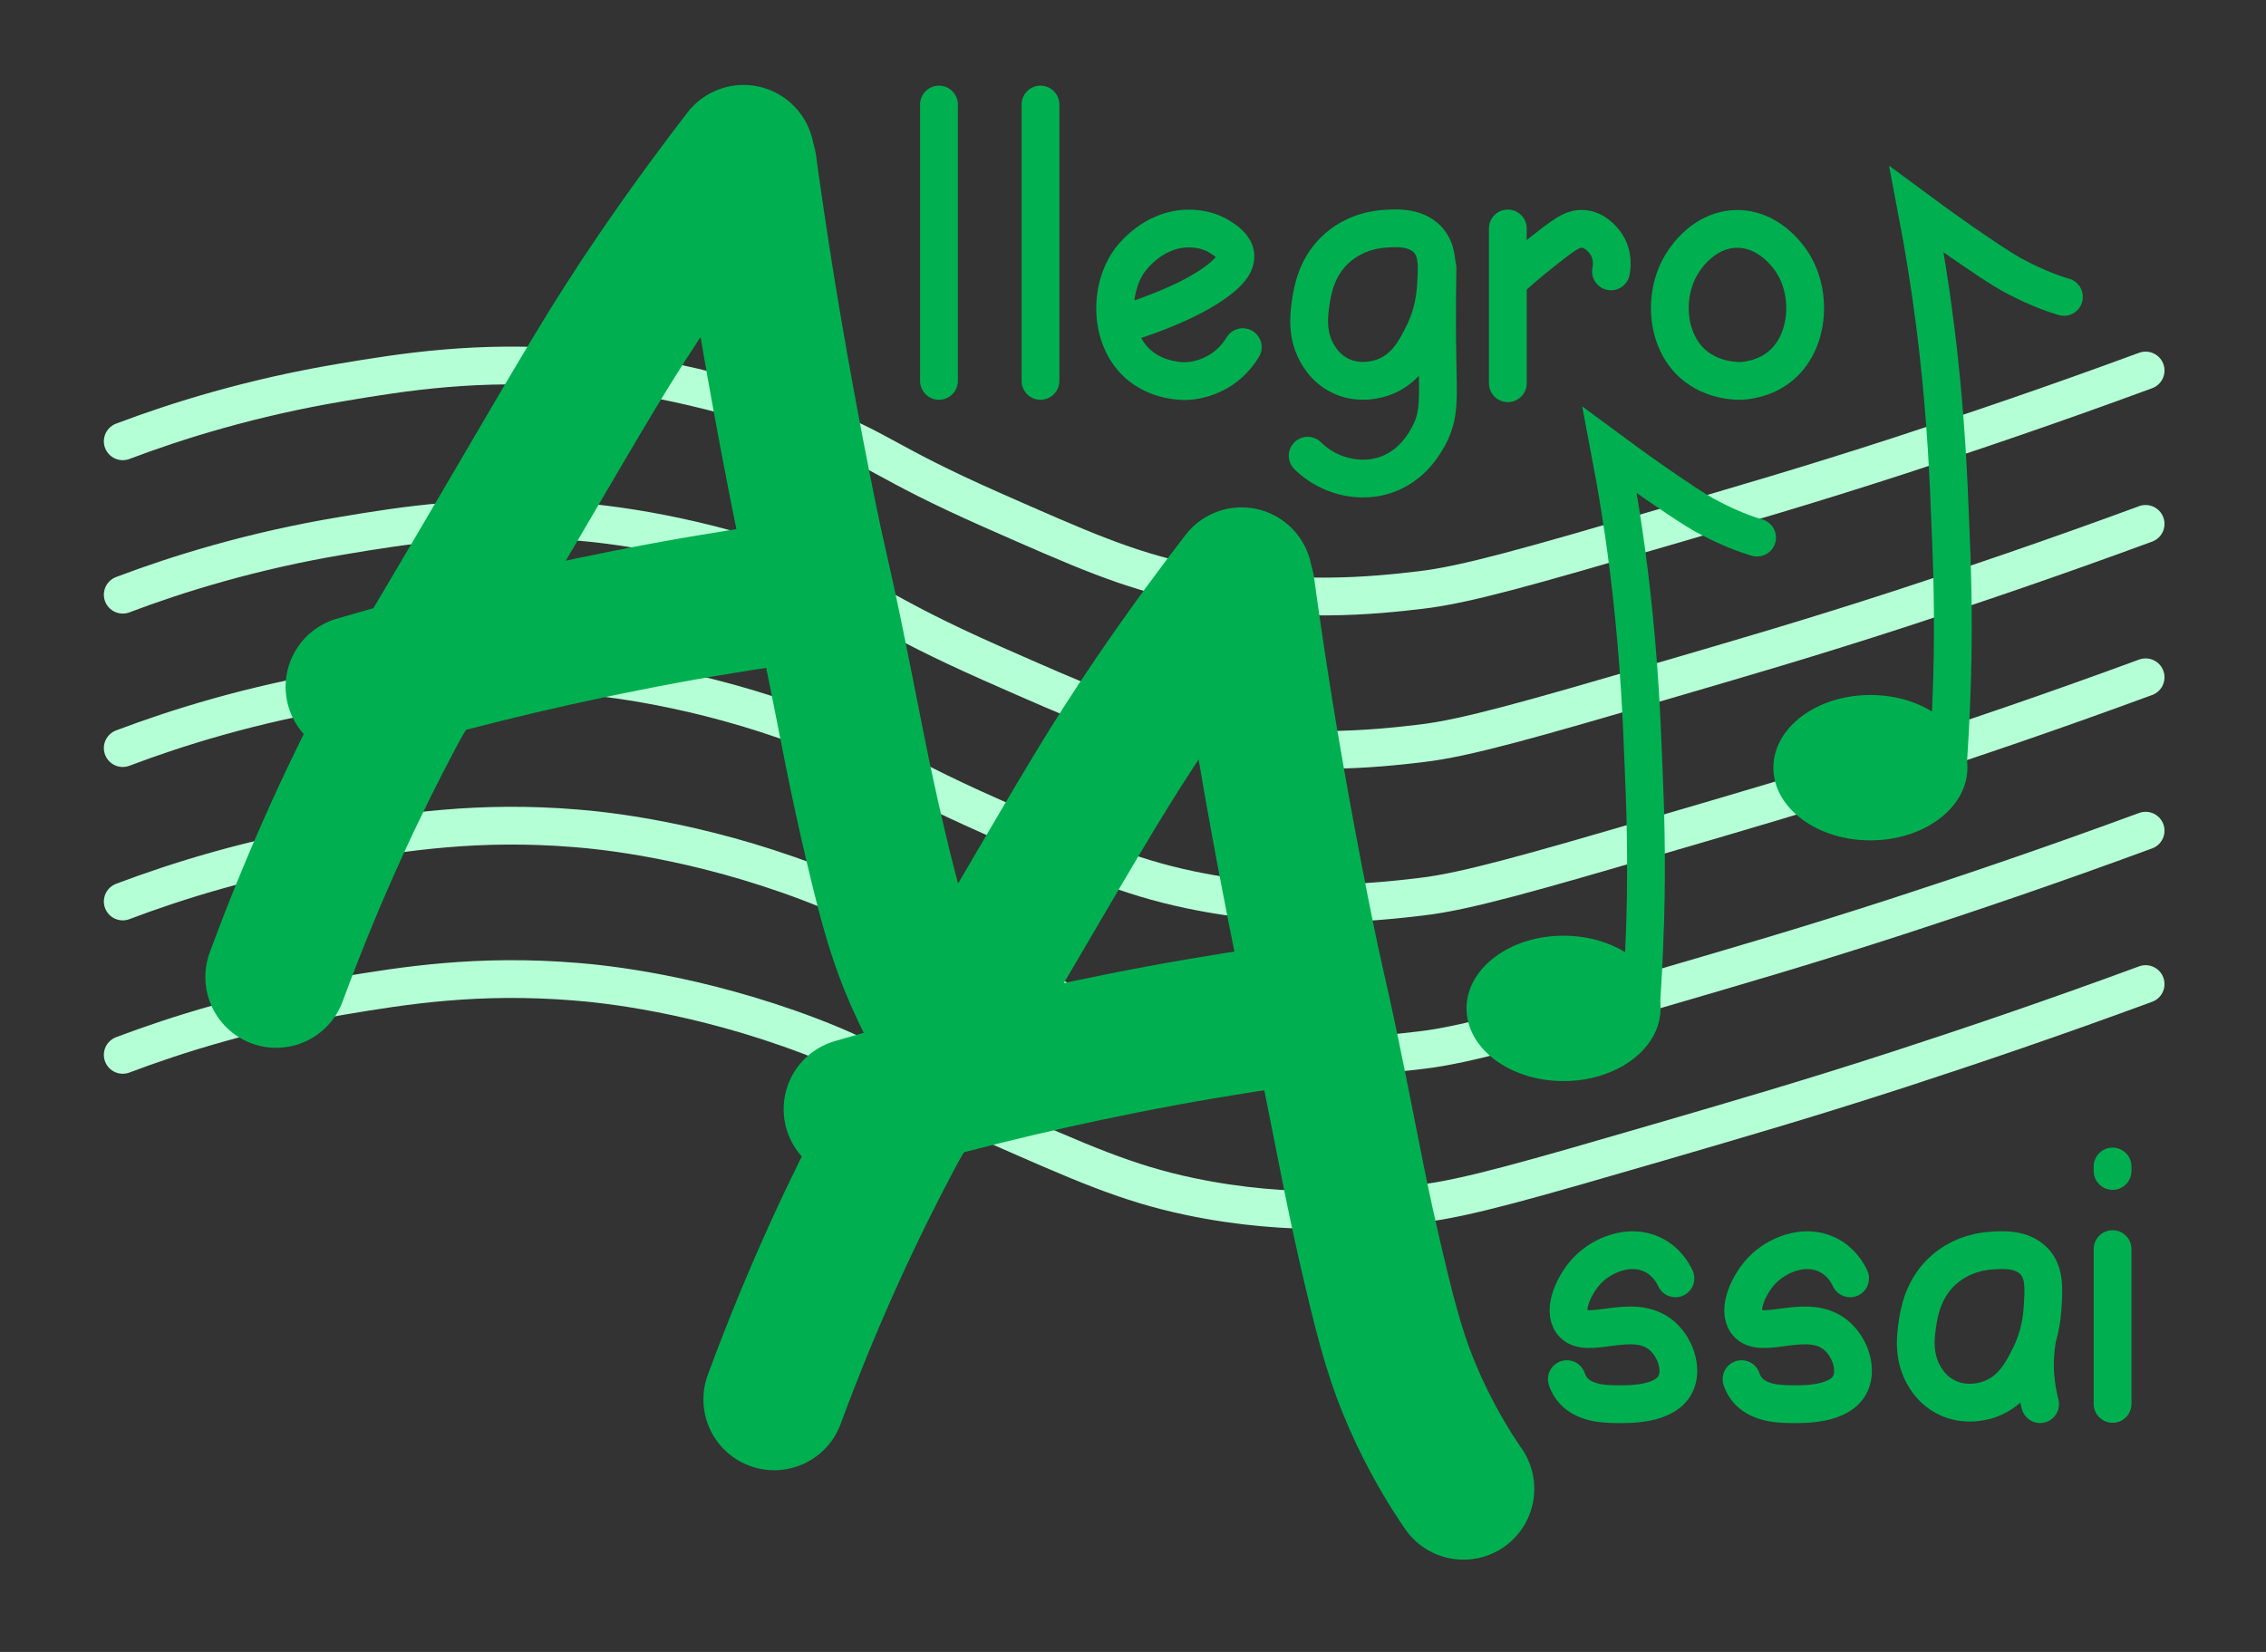 <?xml version="1.0" encoding="utf-8"?>
<!-- Generator: Adobe Illustrator 19.2.1, SVG Export Plug-In . SVG Version: 6.00 Build 0)  -->
<svg version="1.1" id="Layer_1" xmlns="http://www.w3.org/2000/svg" xmlns:xlink="http://www.w3.org/1999/xlink" x="0px" y="0px"
	 viewBox="0 0 960 700" style="enable-background:new 0 0 960 700;" xml:space="preserve">
<rect x="0" y="0" width="960" height="700" fill="#333333" stroke="none"/>
<style type="text/css">
	.st0{fill:none;stroke:#B5FFD6;stroke-width:16;stroke-linecap:round;stroke-miterlimit:10;}
	.st1{stroke:#00B050;stroke-width:60;stroke-linecap:round;stroke-miterlimit:10;}
	.st2{fill:#00B050;stroke:#00B050;stroke-linecap:round;stroke-miterlimit:10;}
	.st3{fill:none;stroke:#00B050;stroke-width:16;stroke-linecap:round;stroke-miterlimit:10;}
</style>
<g id="Portée">
	<path class="st0" d="M52,187c23-8.7,54.6-18.6,93-25c26.1-4.4,57.6-9.4,99-6c11.4,0.9,51,4.8,99,23c31.2,11.9,30.1,16.2,77,37
		c38.3,16.9,57.4,25.4,84,31c43.3,9.1,78.6,5.3,98,3c19.1-2.2,46.7-10.2,101-26c35.6-10.4,63.2-18.4,102-31
		c29.2-9.5,64.4-21.4,104-36"/>
	<path class="st0" d="M52,252c23-8.7,54.6-18.6,93-25c26.1-4.4,57.6-9.4,99-6c11.4,0.9,51,4.8,99,23c31.2,11.9,30.1,16.2,77,37
		c38.3,16.9,57.4,25.4,84,31c43.3,9.1,78.6,5.3,98,3c19.1-2.2,46.7-10.2,101-26c35.6-10.4,63.2-18.4,102-31
		c29.2-9.5,64.4-21.4,104-36"/>
	<path class="st0" d="M52,317c23-8.7,54.6-18.6,93-25c26.1-4.4,57.6-9.4,99-6c11.4,0.9,51,4.8,99,23c31.2,11.9,30.1,16.2,77,37
		c38.3,16.9,57.4,25.4,84,31c43.3,9.1,78.6,5.3,98,3c19.1-2.2,46.7-10.2,101-26c35.6-10.4,63.2-18.4,102-31
		c29.2-9.5,64.4-21.4,104-36"/>
	<path class="st0" d="M52,382c23-8.7,54.6-18.6,93-25c26.1-4.4,57.6-9.4,99-6c11.4,0.9,51,4.8,99,23c31.2,11.9,30.1,16.2,77,37
		c38.3,16.9,57.4,25.4,84,31c43.3,9.1,78.6,5.3,98,3c19.1-2.2,46.7-10.2,101-26c35.6-10.4,63.2-18.4,102-31
		c29.2-9.5,64.4-21.4,104-36"/>
	<path class="st0" d="M52,447c23-8.7,54.6-18.6,93-25c26.1-4.4,57.6-9.4,99-6c11.4,0.9,51,4.8,99,23c31.2,11.9,30.1,16.2,77,37
		c38.3,16.9,57.4,25.4,84,31c43.3,9.1,78.6,5.3,98,3c19.1-2.2,46.7-10.2,101-26c35.6-10.4,63.2-18.4,102-31
		c29.2-9.5,64.4-21.4,104-36"/>
</g>
<g id="AA">
	<path class="st1" d="M315,66c-9,11.7-22.1,29.1-37,51c-19.1,28.1-29.7,46.6-61,100c-47.3,80.7-44.8,75.2-51,87
		c-14.3,27-32,63.9-49,110"/>
	<path class="st1" d="M316,70c1.9,13.8,4.5,32,8,53.5c2,12.3,7,42.4,15,82.9c7.4,37.5,7.3,32.3,16,75.5c6.3,31.3,9,46.9,16,76.6
		c6.3,26.8,10.3,40.3,17,55.6c7.3,16.6,15.2,29.4,21,37.8"/>
	<path class="st1" d="M151,291c35.1-10.3,73.1-19.9,114-28c22-4.4,43.4-8,64-11"/>
	<path class="st1" d="M526,245c-9,11.7-22.1,29.1-37,51c-19.1,28.1-29.7,46.6-61,100c-47.3,80.7-44.8,75.2-51,87
		c-14.3,27-32,63.9-49,110"/>
	<path class="st1" d="M527,249c1.9,13.8,4.5,32,8,53.5c2,12.3,7,42.4,15,82.9c7.4,37.5,7.3,32.3,16,75.5c6.3,31.3,9,46.9,16,76.6
		c6.3,26.8,10.3,40.3,17,55.6c7.3,16.6,15.2,29.4,21,37.8"/>
	<path class="st1" d="M362,470c35.1-10.3,73.1-19.9,114-28c22-4.4,43.4-8,64-11"/>
</g>
<ellipse class="st2" cx="662.4" cy="427.3" rx="40.6" ry="30.3"/>
<path class="st3" d="M695,429.5c0.7-9.8,1.5-23.2,2-39c0.8-28.1,0-49.4-0.7-65.7c-0.8-20.6-1.8-44-5.2-74.3
	c-2.8-24.7-6.3-45-9.1-59.7c9.6,7.1,17.7,12.8,23.7,16.9c11.8,8.1,16.1,10.5,18.7,11.8c8.2,4.3,15.1,6.9,20,8.3"/>
<ellipse class="st2" cx="792.4" cy="325.3" rx="40.6" ry="30.3"/>
<path class="st3" d="M825,327.5c0.7-9.8,1.5-23.2,2-39c0.8-28.1,0-49.4-0.7-65.7c-0.8-20.6-1.8-44-5.2-74.3
	c-2.8-24.7-6.3-45-9.1-59.7c9.6,7.1,17.7,12.8,23.7,16.9c11.8,8.1,16.1,10.5,18.7,11.8c8.2,4.3,15.1,6.9,20,8.3"/>
<g id="ssai">
	<path class="st3" d="M895,529.3c0,7.1,0,14.1,0,21.2c0,14.8,0,29.6,0,44.4"/>
	<path class="st3" d="M843.5,595.5"/>
	<path class="st3" d="M843.5,600.5"/>
	<path class="st3" d="M895,494.3c0,0.2,0,0.4,0,0.6c0,0.4,0,0.9,0,1.3"/>
	<path class="st3" d="M783.8,541.7c-1.1-2.4-4-7.4-9.8-10.1c-9.6-4.6-21.2,0.1-27.5,6.7c-5.6,5.8-10.6,16.7-6.5,22.1
		c6,8,25.4-4.7,37.7,5.3c6,4.9,9.1,14.1,6.3,20.4c-4.2,9.4-20.1,9-26,8.9c-4.4-0.1-13.5-0.3-18.2-6.7c-1.1-1.5-1.7-2.9-2-3.9"/>
	<path class="st3" d="M709.8,541.7c-1.1-2.4-4-7.4-9.8-10.1c-9.6-4.6-21.2,0.1-27.5,6.7c-5.6,5.8-10.6,16.7-6.5,22.1
		c6,8,25.4-4.7,37.7,5.3c6,4.9,9.1,14.1,6.3,20.4c-4.2,9.4-20.1,9-26,8.9c-4.4-0.1-13.5-0.3-18.2-6.7c-1.1-1.5-1.7-2.9-2-3.9"/>
	<path class="st3" d="M863.5,578.5"/>
	<path class="st3" d="M870.8,598.5"/>
	<g>
		<path class="st3" d="M861.8,534.5c-5.3-5.6-13.9-4.9-18.8-4.5c-2.6,0.2-11.4,1.1-19.3,7.9c-9.1,7.9-10.7,18.6-11.4,23.3
			c-0.7,4.8-2.1,14.2,3.5,22.8c1,1.6,3.6,5.4,8.4,7.9c8.5,4.5,17.1,1.6,18.8,1c9.5-3.4,13.8-11.8,16.8-17.8
			c4.5-8.8,5.2-16.6,5.5-20.3C865.9,546.1,866.3,539.3,861.8,534.5z"/>
		<path class="st3" d="M862.8,569c-0.6,4.2-0.9,8.9-0.5,14c0.3,4.4,1.1,8.4,2,12"/>
	</g>
</g>
<g id="llegro">
	<path class="st3" d="M397.8,44.3c0,39,0,78.1,0,117.1"/>
	<path class="st3" d="M440.8,44.3c0,39,0,78.1,0,117.1"/>
	<path class="st3" d="M478,136.6c8.5-2.7,28.5-9.7,39.7-19.1c3.9-3.3,5.9-6.2,5.7-9.2c-0.3-3.9-4.3-6.5-6.4-7.8
		c-6.9-4.4-14.4-3.7-16.3-3.5c-14,1.5-22.2,13.4-22.7,14.2c-8.6,13.1-7.3,33.1,4.3,43.2c8.2,7.2,18.8,7.1,19.8,7.1
		c7.7-0.2,13.2-3.5,15.4-4.9c4.9-3.3,7.6-7.2,9-9.5"/>
	<path class="st3" d="M604.8,101.5c-5.3-5.6-13.9-4.9-18.8-4.5c-2.6,0.2-11.4,1.1-19.3,7.9c-9.1,7.9-10.7,18.6-11.4,23.3
		c-0.7,4.8-2.1,14.2,3.5,22.8c1,1.6,3.6,5.4,8.4,7.9c8.5,4.5,17.1,1.6,18.8,1c9.5-3.4,13.8-11.8,16.8-17.8
		c4.5-8.8,5.2-16.6,5.5-20.3C608.9,113.1,609.3,106.3,604.8,101.5z"/>
	<path class="st3" d="M609,113.5c-0.3,17.1-0.2,30.7,0,39.8c0.3,15.9,0.8,22.7-3.5,31c-1.5,2.8-6.5,12.4-17.5,16.6
		c-8.3,3.1-15.5,1.6-18,1c-8.4-1.9-13.8-6.6-16-8.8"/>
	<path class="st3" d="M638.8,96.8c0,7.1,0,14.1,0,21.2c0,14.8,0,29.6,0,44.4"/>
	<path class="st3" d="M682.5,115c0.2-1,1.3-6.4-2-11.5c-0.5-0.7-3.9-5.9-9.5-6.5c-3.9-0.4-6.9,1.4-13.5,6.5
		c-4.7,3.6-10.7,8.4-17.5,14.5"/>
	<path class="st3" d="M758.5,110c-1.3-1.8-9.4-13.2-22.8-13c-13.7,0.2-21.5,12.2-22.7,14.1c-8.6,13.1-7.3,33.1,4.3,43.2
		c8.2,7.2,18.6,7.1,19.8,7.1c1.5,0,10.6-0.4,17.9-6.9C766.7,144.1,767.9,123.2,758.5,110z"/>
	<path class="st3" d="M767.5,127"/>
</g>
</svg>
